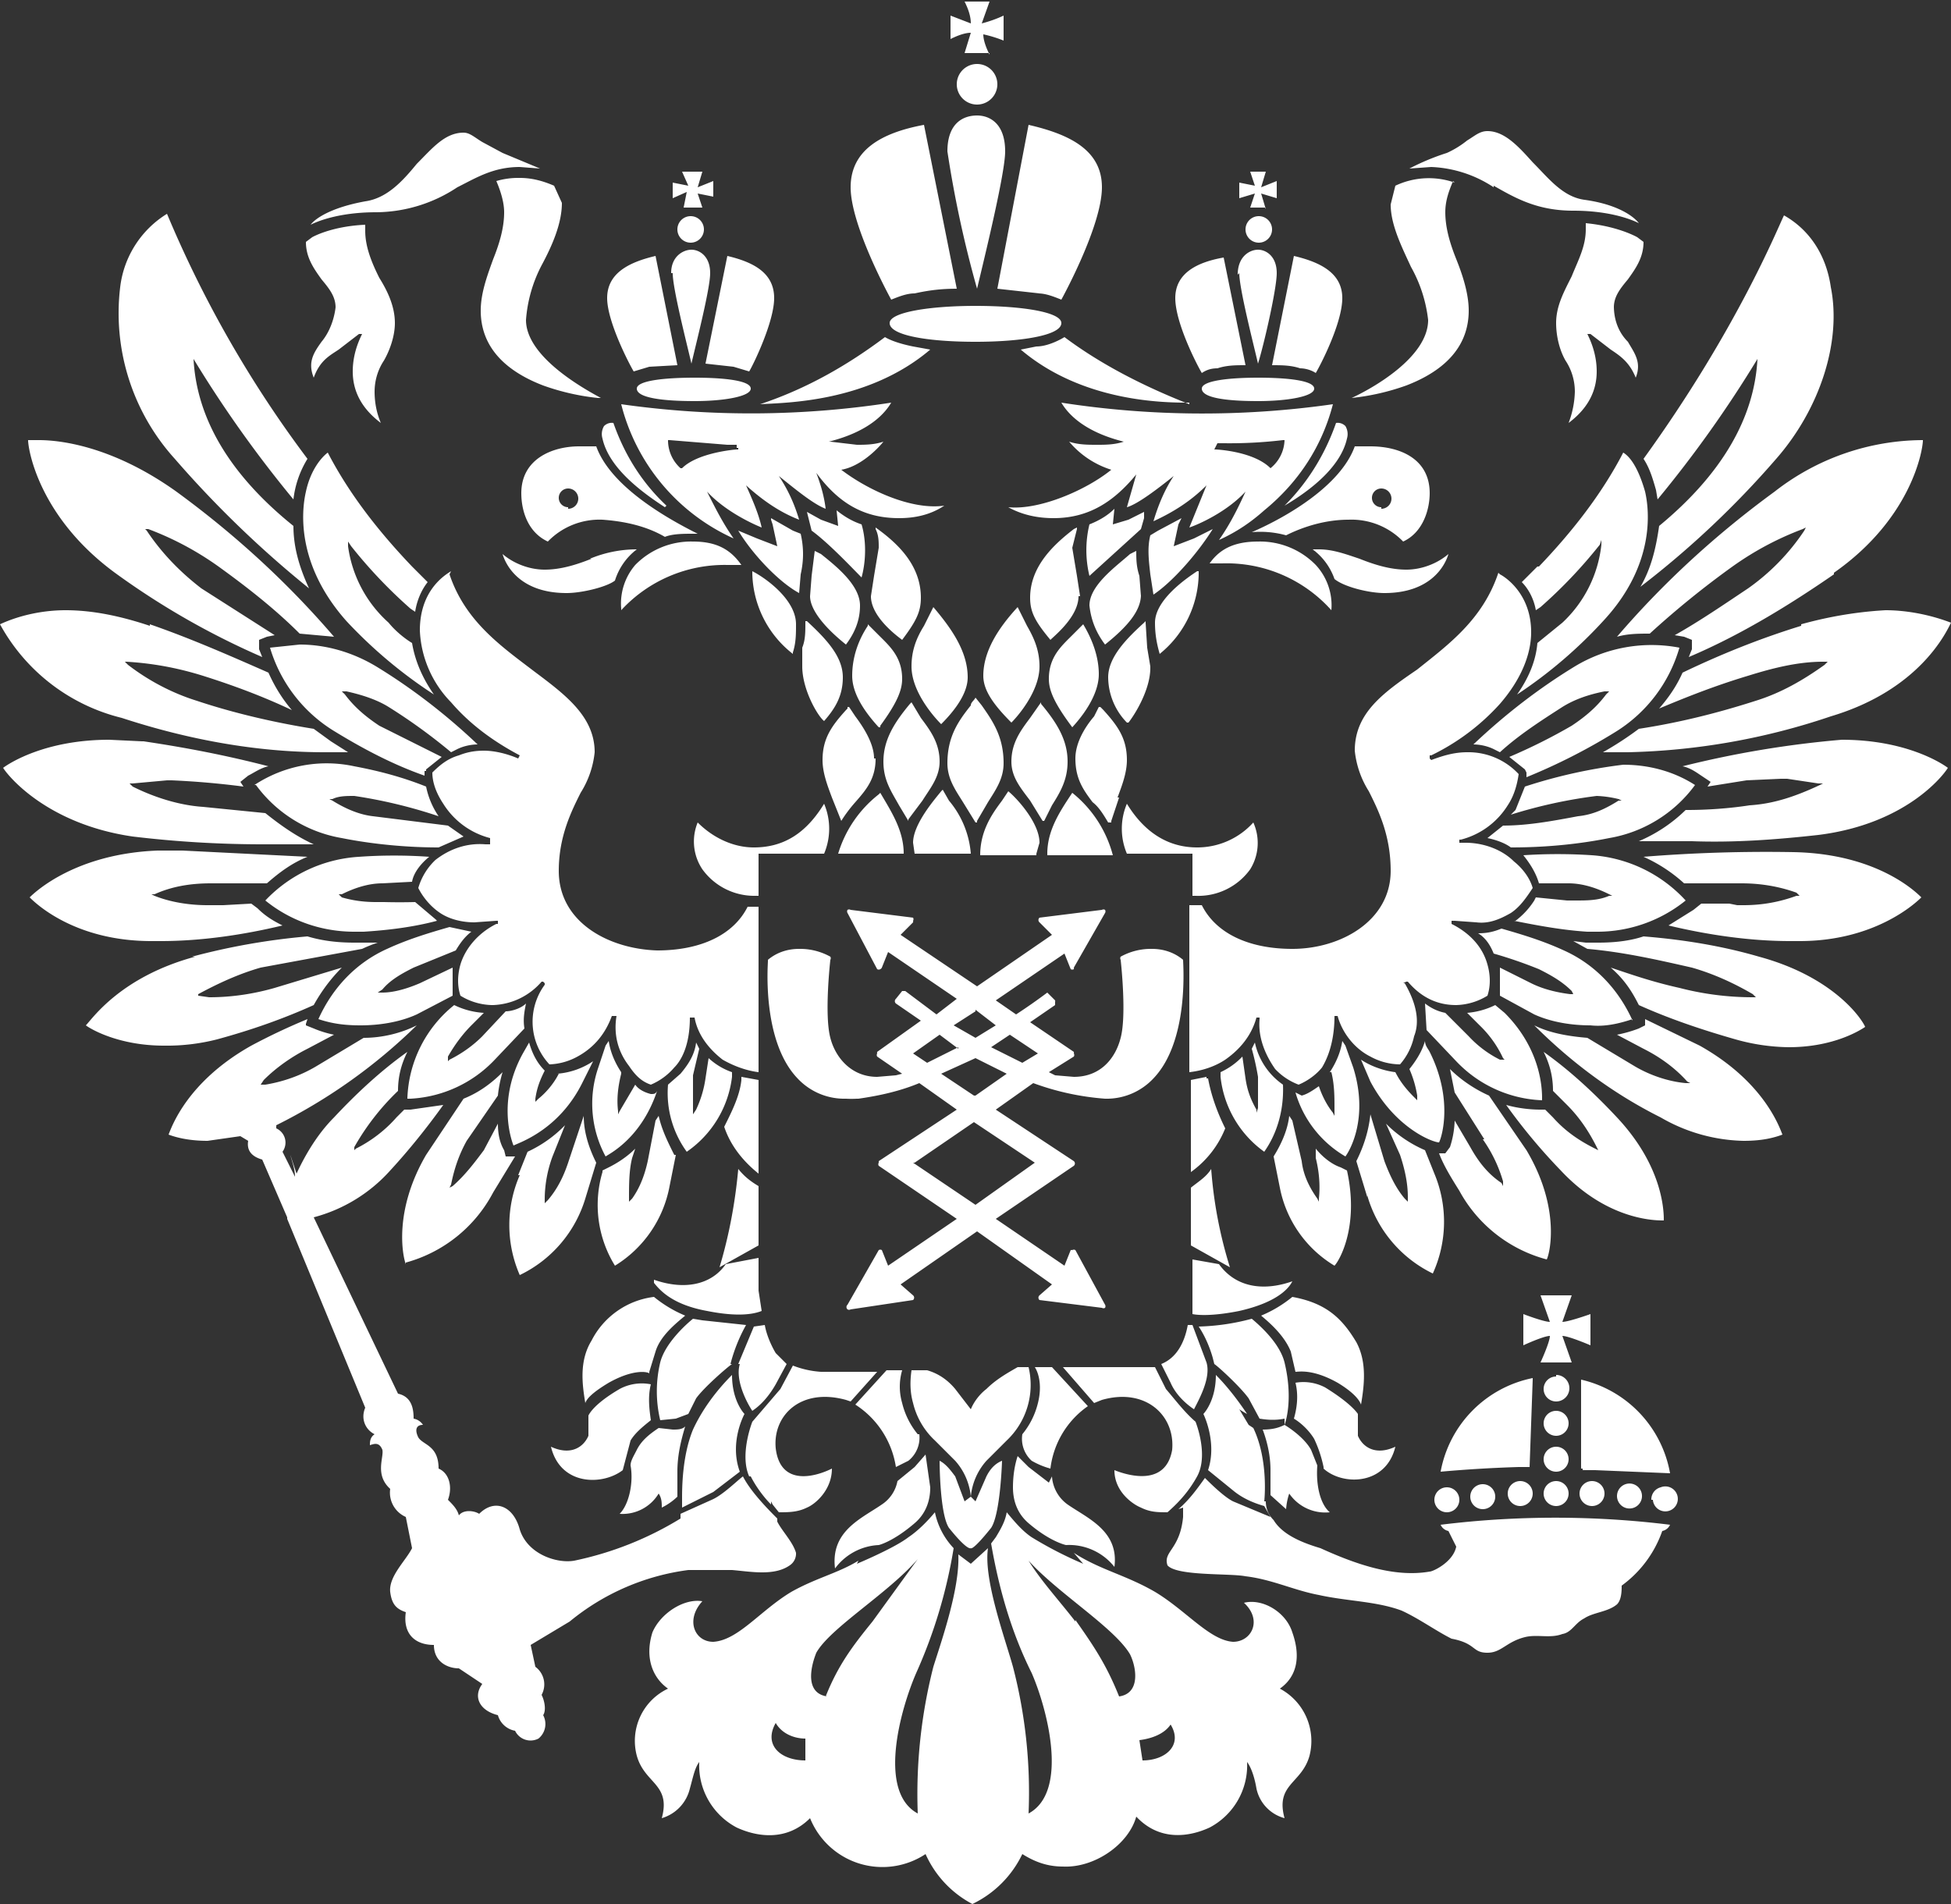 <svg width="125" height="122" fill="none" xmlns="http://www.w3.org/2000/svg"><rect width="100%" height="100%" fill="#333333" stroke="none"/><path fill-rule="evenodd" clip-rule="evenodd" d="M117.5 36.8c-2.9 2-6 3.9-9.3 5.3l.2-.5V41l-.5-.2-.6-.1c1.6-.9 3.2-2 4.7-3a14 14 0 0 0 3.6-3.7l.1-.2-.2.1c-1.6.6-3.1 1.4-4.5 2.4a58 58 0 0 0-5.3 4.3c-.7 0-1.4 0-2.1.2 3-3.5 6.4-6.6 10.1-9.3a15.5 15.5 0 0 1 9.5-3.3c0 .6-.7 5-5.7 8.5Zm-12.4.8c.7-1.2 1-2.5 1.2-3.9 4-3.3 6.1-6.9 6.3-10.7a76 76 0 0 1-6.4 9l-.1-.6c-.2-.7-.4-1.4-.8-2 6-8.3 8.6-14.8 9-15.6 1.6.9 2.7 2.5 3 4.6.7 3.5-.7 7.8-3.5 11a59 59 0 0 1-8.7 8.2Zm-1.7-18c0 .9.3 1.7.9 2.3.4.7.9 1.3.5 2.3-.4-1-1-1.4-1.6-1.8l-1.3-1h-.2c.4.8.6 1.6.6 2.4 0 1.3-.6 2.4-1.8 3.3a6 6 0 0 0 .4-2c0-.7-.2-1.4-.6-2-.4-.7-.6-1.6-.6-2.4 0-1.1.5-2 1-3 .4-1 .9-1.9.9-3v-.4c2.1.2 3.3.9 3.3.9l.4.3c0 1-.5 1.7-1 2.4-.5.6-.9 1.1-.9 1.8ZM95.7 12a7.8 7.8 0 0 0-4-1.3l-1.4.1a15 15 0 0 1 2.4-1A6 6 0 0 0 94 9c.5-.3.8-.6 1.3-.6 1.1 0 2 1 2.9 2 1 1 1.9 2.2 3.3 2.4 2.2.3 3.2 1.1 3.5 1.5-.6-.3-2-.8-4.2-.8-2.3 0-3.7-.8-5.1-1.6Zm-2.6-.4c-.3.7-.5 1.3-.5 2 0 1 .3 2 .7 3 .4 1 .8 2.2.8 3.3 0 2.2-1.4 3.8-4 4.8a15 15 0 0 1-3.5.8c1.3-.6 4.9-2.6 4.9-5a9 9 0 0 0-1.1-3.4c-.6-1.3-1.3-2.7-1.3-4l.3-1.2a5 5 0 0 1 3.8-.2ZM82.3 32.4c1.5-1.5 2.6-3.3 3.3-5.3a.7.7 0 0 1 .6.2 1 1 0 0 1 .1.8c-.4 1.8-2.3 3.3-4 4.3Zm1-8.8c-.6-.2-1.2-.2-1.8-.2l1.4-7c1.7.4 3.1 1.1 3.1 2.7s-1.4 4.3-1.7 4.8c-.3-.2-.7-.3-1-.3Zm-4-6c0-1.2.8-1.6 1.3-1.6s1.2.4 1.2 1.5c0 1-.8 4.5-1.2 5.8-.3-1.3-1.2-4.8-1.2-5.8Zm2.2-2.9a.8.8 0 1 1-1.7 0 .8.8 0 0 1 1.7 0Zm-.4-1.4h-1l.3-.9-1 .3v-1l1 .2-.3-.9h1l-.3 1 1-.4v1.1l-1-.3.3 1ZM78 23.6c-.4 0-.7.1-1 .3-.3-.5-1.7-3.2-1.7-4.8 0-1.6 1.4-2.3 3.1-2.6l1.4 6.9c-.6 0-1.2 0-1.8.2Zm-11.4-4.8-2.7-.3L65.9 8c2.6.6 4.7 1.6 4.7 4 0 2.5-2.6 7.2-2.6 7.2-.5-.2-1-.4-1.5-.4Zm-5.9-9.1c0-1.8 1-2.3 1.9-2.3.8 0 1.8.5 1.8 2.3 0 1.4-1.3 6.7-1.8 8.8a72 72 0 0 1-1.9-8.8Zm3.2-4.3a1.3 1.3 0 1 1-2.6 0 1.3 1.3 0 0 1 2.6 0Zm-.5-2h-1.6l.4-1.3c-.4 0-.9.2-1.3.4V1l1.3.5c0-.5-.2-1-.4-1.4h1.6l-.5 1.4a8 8 0 0 0 1.4-.5v1.6a8 8 0 0 0-1.3-.4c0 .4.2.9.4 1.3Zm-4.8 15.4c-.5 0-1 .2-1.5.4 0 0-2.6-4.7-2.6-7.2 0-2.4 2-3.5 4.7-4l2.1 10.5c-1 0-1.8.1-2.7.3ZM47 23.5l-1.8-.2 1.4-6.9c1.7.4 3 1.1 3 2.7 0 1.5-1.3 4.2-1.6 4.7l-1-.3Zm-4-6c0-1.1.8-1.5 1.3-1.5s1.2.4 1.2 1.5c0 1-.9 4.5-1.2 5.8-.3-1.3-1.2-4.8-1.2-5.8Zm2.1-2.8a.8.8 0 1 1-1.7 0 .8.8 0 0 1 1.7 0Zm-.3-1.4h-1l.2-1-.9.4v-1l1 .2-.4-.9H45l-.3 1 1-.4v1l-1-.2.3.9Zm-3.2 10.2-1 .3c-.3-.5-1.7-3.2-1.7-4.7 0-1.6 1.4-2.3 3.1-2.7l1.4 7-1.8.1Zm1 9c-1.7-1.1-3.6-2.6-4-4.4a1 1 0 0 1 .1-.8.7.7 0 0 1 .6-.2c.7 2 1.8 3.8 3.4 5.3Zm-4.3-7a15 15 0 0 1-3.5-.8c-2.6-1-4-2.6-4-4.8 0-1.1.4-2.2.8-3.3.4-1 .7-2 .7-3 0-.6-.2-1.3-.5-2a5 5 0 0 1 1.5-.2c.8 0 1.5.2 2.2.5L36 13c0 1.3-.6 2.7-1.3 4a9 9 0 0 0-1 3.5c0 2.3 3.5 4.3 4.8 5Zm-9-13.5a9.5 9.5 0 0 1-5.2 1.6c-2.2 0-3.6.5-4.2.8.3-.4 1.3-1.1 3.5-1.5 1.4-.2 2.4-1.3 3.3-2.4 1-1 1.8-2 3-2 .4 0 .7.3 1.2.6l1.3.7 2.4 1-1.3-.1c-1.7 0-2.8.7-4 1.3Zm-9.7 3.5.4-.3s1.2-.7 3.4-.8v.4c0 1 .4 2 .9 3 .5.8 1 1.8 1 2.9 0 .8-.3 1.7-.7 2.4-.4.6-.6 1.3-.6 2 0 .6.1 1.3.4 2-1.2-.9-1.8-2-1.8-3.3 0-.8.2-1.6.6-2.4H23l-1.3 1c-.6.4-1.2.7-1.6 1.8-.4-1 0-1.6.5-2.3.5-.6.8-1.4.9-2.2 0-.7-.4-1.2-.9-1.8-.5-.7-1-1.4-1-2.4ZM18.8 32a76.3 76.3 0 0 1-6.4-9c.2 3.8 2.3 7.4 6.4 10.7 0 1.4.4 2.7 1 4-3.1-2.5-6-5.3-8.6-8.3a13.9 13.9 0 0 1-3.5-11 6.4 6.4 0 0 1 3-4.7 73 73 0 0 0 9 15.7 6.3 6.3 0 0 0-.9 2.6Zm2.6 8.8-2.2-.2c-1.6-1.6-3.4-3-5.2-4.3-1.4-1-2.9-1.8-4.5-2.4h-.2l.1.1c1 1.5 2.2 2.7 3.5 3.7l4.7 3-.5.1-.5.2v.6l.2.5a49.6 49.6 0 0 1-9.3-5.3c-5-3.6-5.7-8-5.7-8.6h.7c1.2 0 4.6.3 8.8 3.3 3.7 2.7 7.1 5.8 10.1 9.3ZM9.6 40c2.6.9 5.1 2 7.6 3.1.4.9.9 1.7 1.5 2.4-1.9-.9-3.8-1.6-5.7-2.2-1.6-.5-3.2-.8-4.9-.9H8l.2.2c1.3 1 2.8 1.8 4.4 2.3 2.4.8 5 1.4 7.5 1.8l1.1.8 1.1.7h-1.5c-2.7 0-7.2-.3-13-2.2A12.2 12.2 0 0 1 0 40c1.3-.6 2.8-.9 4.2-.9 1.8 0 3.6.4 5.4 1Zm-.4 7.5c2.7.4 5.3.9 8 1.6-.5.1-.9.4-1.3.6l-.5.4.2.3A53.7 53.7 0 0 0 11 50h-.3l-2.2.2h-.2l.2.2c1.4.7 3 1.2 4.5 1.3l4 .4c1 .8 2 1.5 3.1 2h-3.4a70 70 0 0 1-8.2-.5C3 52.8.5 49.7.2 49.2c.4-.3 2.7-1.8 6.8-1.8l2.1.1Zm2.5 7 8 .4c-1 .4-1.8 1-2.6 1.7H13.5c-1.3 0-2.5.2-3.6.7h-.2l.2.1c1 .4 2.2.6 3.4.6h1l1.8-.1.4.3c.5.5 1 .8 1.6 1.1-2.5.6-5.2 1-7.8 1h-.6c-4.9 0-7.4-2.4-7.8-2.8.4-.4 3-2.8 8.2-3h1.6Zm.6 6.8a43 43 0 0 1 7.4-1.3c1 .3 2 .4 3 .4h1.5a9 9 0 0 0-1 .4L16.7 62c-1.4.4-2.7 1-4 1.7v.1l.7.1c1.4 0 2.8-.2 4.2-.6l4.3-1.3c-.7.7-1.3 1.5-1.8 2.4-2 .9-4 1.6-6.2 2.2a13 13 0 0 1-3.4.4c-2.8 0-4.6-1-5-1.3.4-.4 2.2-3.1 7-4.4Zm3.8 5.7a40 40 0 0 1 3.6-1.7l-.1.3v.1l.5.2a6.6 6.6 0 0 0 1.3.4l-1.7.9c-1 .5-2 1.2-2.8 2l-.2.3h.3c1.2-.2 2.3-.6 3.3-1.2l3-1.8c1.2 0 2.4-.3 3.4-.8a35.3 35.3 0 0 1-9 6.4v.2a1 1 0 0 1 .4 1.5l.8 1.6c0-.5-.2-1-.3-1.4l.4 1.2c.6-1.3 1.4-2.6 2.4-3.6 1.4-1.5 3-3 4.7-4.2-.4.8-.6 1.6-.6 2.5a15.6 15.6 0 0 0-2.8 3.6v.2l.1-.1c1-.5 1.9-1.2 2.6-2l.5-.5h.4l2.1-.3c-1 1.4-2.2 2.9-3.4 4.2a10 10 0 0 1-4.9 3l5.4 11.3c.9.2 1 1 1 1.6a.9.9 0 0 1 .6.4c-.5 0-.5.4-.3.8.3.5 1.3.5 1.3 2 .7.3.9 1.2.6 2 .3.3.6.6.7 1 .3-.4 1-.3 1.3-.1 1-1 2.2-.5 2.6 1 .5 1.6 2.4 2.2 3.5 2a21.3 21.3 0 0 0 6.8-2.7V97l2-.9c.7-.3 1.6-1.2 2-1.5.5 1 1.7 2.2 2.2 2.7v.2c.3.6 1 1.3 1.2 2a.9.9 0 0 1-.4.8c-1 .7-2.5.4-3.7.3h-2.8a15 15 0 0 0-7.6 3.3l-2.5 1.5.3 1.4a1.4 1.4 0 0 1 .4 1.8c.2.4.3 1 .1 1.3a1.2 1.2 0 0 1-.3 1.5 1.1 1.1 0 0 1-1.5-.5 1.4 1.4 0 0 1-1.1-1c-1.2-.3-1.6-1.2-1-2l-1.5-1c-.7 0-1.6-.4-1.6-1.5-1.2 0-2-.7-1.8-2.1-.6-.2-.9-.5-1-1.3-.1-1 1-2 1.4-2.8l-.4-2a1.7 1.7 0 0 1-1-1.8c-1-.9-.4-2-.5-2.5-.2-.5-.5-.4-.8-.3 0-.2 0-.5.3-.7-.6-.3-.9-1-.6-1.7l-5-12.1V78l-1.6-3.7c-.7-.2-1-.6-.9-1.2l-.5-.3-2.1.3c-.8 0-1.7-.1-2.5-.4.2-.5 1.2-3.4 5.3-5.7Zm26.7 41.2c-1-.7-1.5-2-1-3.6.5-1.2 2-2.2 3.2-2-1.1 1.2-.5 2.6.7 2.6 1.6-.1 3-2 5-3.2 1.6-.9 3-1.2 4.3-2l-.1.2s2.4-1 3.3-1.7c.6-.4 1.2-1 1.7-1.6a4.7 4.7 0 0 0 1.2 2.3 32 32 0 0 1-2.4 8c-1 2.3-2.5 7.6.1 9a33 33 0 0 1 1-9.4c.5-1.6 1.7-5 1.6-7.2l.8.6 1.1-1c-.3 2 1.1 5.8 1.6 7.6a32 32 0 0 1 1 9.4c2.6-1.4 1.2-6.7.2-9-1.3-2.6-2.1-5.4-2.6-8.3l.3-.4c.3-.5.6-1 .7-1.6.5.6 1 1.2 1.6 1.6a25 25 0 0 0 3.3 1.7l-.6-.7c1.7 1.1 3.3 1.4 5.2 2.5 2 1.2 3.5 3.1 5 3.2 1.2 0 1.9-1.4.7-2.5 1.2-.3 2.7.6 3.1 1.9.6 1.7.2 2.9-.8 3.6a3.8 3.8 0 0 1 1.9 4.3c-.5 1.8-2.2 1.8-1.6 4a2.5 2.5 0 0 1-1.8-1.9c-.1-.6-.3-1.3-.6-1.7a4.5 4.5 0 0 1-2.4 4.2c-1.3.6-3.2.9-4.7-.7-.5 1.8-2.7 3.3-4.7 3.2-1 0-1.8-.3-2.6-.8a6.8 6.8 0 0 1-3.2 3.2 6.7 6.7 0 0 1-3-3.2 5 5 0 0 1-7.4-2.3c-1.5 1.5-3.4 1.2-4.7.6a4.5 4.5 0 0 1-2.4-4.2c-.3.4-.4 1-.6 1.7a2.6 2.6 0 0 1-1.8 1.9c.6-2.2-1.1-2.2-1.6-4a3.7 3.7 0 0 1 2-4.3Zm30.4 4.6c1.5 0 2.6-1 1.8-2.3-.4.6-1.2.9-2 1l.2 1.3Zm-4.3-9c1.2 1.7 2 2.9 2.8 4.9 1.4-.2 1.1-1.9.7-2.7-1-1.7-4.6-3.9-6.5-6 .8 1.3 2 2.6 3 3.9Zm-16 4.9c.8-2 1.7-3.2 3-4.8l2.9-4c-1.9 2.2-5.6 4.4-6.5 6-.4 1-.7 2.6.7 2.8Zm-1.3 4.1v-1.4c-.7 0-1.5-.3-1.9-1-.8 1.4.3 2.4 1.9 2.4Zm23.2-12.5c-.3-.9.8-1 1-3.1v-.6l-.3.1c.7-.6 1.2-1.3 1.7-2 .3.3 1.2 1.2 1.8 1.5l2.4 1-.4-.7c-.7-.2-1.4-.5-2-1l-1.6-1.3c.6-1.8-.3-3.6-.3-3.6s.8-.8.8-2.5c.7.7 1.4 1.6 2 2.5a5 5 0 0 1-.5-.3l.6 1 .3.2c1 2.1.7 4.7.7 4.7h.1c0 .5.2.9.5 1.2.6 1 2 1.5 3 1.8 2.2 1 4.7 1.9 7 1.5.2 0 1.5-.6 1.7-1.6l-.5-1a.7.7 0 0 1-.5-.4 60 60 0 0 1 14.7 0 .7.7 0 0 1-.5.4 7.3 7.3 0 0 1-2.6 3.5c0 .3 0 .9-.3 1.2-.6.5-1.5.5-2.1.9-.6.3-.8.9-1.4 1-.8.3-1.6 0-2.4.2-1.2.3-1.5 1-2.4 1-1 0-.7-.6-2.3-.9-1-.5-2.1-1.3-3.2-1.8-1.6-.6-3.5-.6-5.3-1-1.6-.3-3-1-4.7-1.2-1-.2-4.4 0-5-.7Zm31-4.2a.8.8 0 0 1 .6-.8.8.8 0 1 1-.5.8Zm-7.5-30.4c1 .5 2.2.7 3.4.8l3 1.8c1 .6 2.2 1 3.3 1.1h.3l-.2-.1c-.8-.9-1.8-1.6-2.8-2.1l-1.7-.9a8.3 8.3 0 0 0 1.4-.4l.4-.2v-.4l3.5 1.7c4.1 2.3 5.1 5.2 5.3 5.7-.8.3-1.6.4-2.5.4a11 11 0 0 1-5.3-1.5c-3-1.5-5.7-3.5-8.1-5.9Zm6.7-1.3c-.5-1-1-1.7-1.8-2.4 1.2.4 2.6.9 4.4 1.3a18.7 18.7 0 0 0 4.7.6h.2l-.2-.2c-1.2-.7-2.5-1.3-3.9-1.7-2.2-.5-4.4-1-6.7-1.2l-.9-.5.8.1h.8c1 0 2-.1 2.9-.4 2.5.2 5 .6 7.4 1.3 4.8 1.3 6.6 4 6.8 4.5-.3.2-2 1.3-4.9 1.3a13 13 0 0 1-3.4-.5c-2.1-.6-4.2-1.3-6.2-2.2Zm9.7-4.1c-2.6 0-5.3-.4-7.8-1l1.6-1 .5-.4h1.8l.5.1h.4c1.2 0 2.3-.2 3.4-.6h.2l-.2-.2c-1.1-.4-2.3-.6-3.5-.6h-3.7a9.8 9.8 0 0 0-2.6-1.7 98 98 0 0 1 9.6-.3c5.3.1 7.8 2.5 8.2 2.9-.4.4-3 2.8-7.8 2.8h-.6Zm-6.3-6.4H105a9.7 9.7 0 0 0 3-2h.1c1.3 0 2.7-.1 4-.3 1.6-.1 3-.6 4.5-1.3l.2-.1h-.3l-2-.3h-.4l-2.2.1-2.5.4.2-.3-.6-.4c-.3-.2-.7-.5-1.2-.6a64.3 64.3 0 0 1 10.2-1.7c4.1 0 6.4 1.5 6.8 1.8-.3.5-2.7 3.6-8.3 4.3-2.7.3-5.4.5-8.1.4Zm7-13.9c1.8-.5 3.6-.8 5.4-.9 1.4 0 2.9.3 4.2.8-.3.6-2 4.3-7.7 6a43.4 43.4 0 0 1-13 2.3h-1.6a21.4 21.4 0 0 0 2.3-1.5c2.6-.4 5-1 7.5-1.8 1.6-.5 3-1.3 4.4-2.3l.2-.2h-.3c-1.6 0-3.2.4-4.8.9-2 .6-3.8 1.3-5.7 2.1.6-.7 1.1-1.4 1.5-2.3 2.5-1.2 5-2.2 7.6-3Zm-7.8 1.5a9.4 9.4 0 0 1-4.1 5.4 38 38 0 0 1-5.7 2.9v-.3l-.1-.2-1-.8a36 36 0 0 0 4-2c.9-.6 1.6-1.2 2.2-2l.2-.2h-.3c-1 .2-1.9.5-2.7 1-1.4.9-2.8 1.8-4 2.9l-.4-.2c-.4-.2-.9-.3-1.3-.3 2-1.9 4.2-3.6 6.5-5a9.5 9.5 0 0 1 6.7-1.2Zm-9-5.2c2.1-2.2 4-4.6 5.4-7.3.5.3 1 1.1 1.4 2.5.3 1.3.6 4.7-2.6 8.2a29.7 29.7 0 0 1-5.6 4.8c.7-1 1.2-2.1 1.3-3.3l1.6-1.3a8 8 0 0 0 2.5-5v-.3l-.1.3a30.8 30.8 0 0 1-3.8 4l-.3.2c-.1-.6-.4-1.3-.9-1.8l1-1Zm-2.5.5c.4.2 2 1.3 2 3.7 0 1.5-.7 3.1-2 4.6a14.3 14.3 0 0 1-4.4 3.3h-.1v.2l.1.1c.8-.3 1.5-.5 2.3-.5a4.4 4.4 0 0 1 3.3 1.4c-.1.7-.3 1.4-.7 2a5 5 0 0 1-3 2.2h-.1v.2h.4c1.1 0 2.3.4 3.1 1.2.5.4 1 1 1.2 1.7-.4.6-.8 1.2-1.4 1.6-.7.4-1.4.7-2.2.6l-1.4-.1H93v.2c1.2.6 2 1.5 2.3 2.6.2.7.2 1.4 0 2a4 4 0 0 1-2 .6c-.8 0-2-.2-3.1-1.5h-.1l-.2.1h.1c.7 1.2 1 2.4.6 3.4a4 4 0 0 1-.9 1.8 4 4 0 0 1-1.9-.5c-1-.5-1.8-1.5-2.1-2.6h-.2c0 1.1-.2 2.3-.8 3.3-.4.5-1 .9-1.5 1.1a4 4 0 0 1-1.5-1c-.7-1-1.1-2.1-1-3.2v-.1h-.2c-.3 1.1-1 2-2 2.7-.6.4-1.4.7-2.3.8V58h.8c.9 1.8 3 2.8 5.8 2.8 3.1 0 6.3-1.8 6.3-5 0-2.3-.8-3.9-1.4-5.1a6 6 0 0 1-.9-2.6c0-2.4 1.8-3.7 4-5.2 2-1.6 4.2-3.2 5.2-6.2ZM88.7 38c-1 0-2.6-.4-3.2-.9a4 4 0 0 0-1.4-1.9h.4c.9 0 1.7.3 2.6.6 1 .4 2 .7 3 .7s2-.4 2.7-1c-.2.7-1.1 2.5-4.1 2.5Zm-2-9.4h1.1c1.9 0 3.8.8 3.8 3 0 1-.4 2.5-1.7 3.1a4.6 4.6 0 0 0-3.5-1.4c-1.4 0-2.8.4-4 1a6.2 6.2 0 0 0-2.2-.2c2.3-1 5.7-3 6.6-5.5Zm1.8 4a.6.6 0 1 0 0-1.3.6.6 0 0 0 0 1.2Zm-12.3-6.8c-1.5 0-6.8 0-10.8-3.4l1-.2c.6 0 1.3-.3 1.8-.6 2.4 1.8 5.2 3.2 8 4.3Zm-13.7-6.2c3 0 5.5.4 5.5 1.1 0 .8-2.6 1.2-5.5 1.2-3 0-5.5-.4-5.5-1.2 0-.7 2.6-1.1 5.5-1.1Zm-4 2.6 1.1.2c-4 3.4-9.3 3.4-10.9 3.5 3-1 5.6-2.5 8-4.3.5.3 1.3.5 1.8.6Zm-21.4 6.4h1.1c.9 2.5 4.3 4.5 6.5 5.6h-.3c-.6 0-1.3 0-1.8.2-1.2-.7-2.6-1-4-1.1a4.6 4.6 0 0 0-3.5 1.4c-1.3-.6-1.7-2-1.7-3.1 0-2.2 2-3 3.7-3Zm-.7 4a.6.6 0 1 0 0-1.3.6.6 0 0 0 0 1.2Zm1.4 3.2a7.8 7.8 0 0 1 3-.6 4 4 0 0 0-1.4 2c-.5.4-2.1.8-3.1.8-3 0-3.9-1.8-4.1-2.5.7.6 1.7 1 2.7 1 1 0 2-.3 3-.7Zm-9 1c1 3 3.3 4.6 5.4 6.2 2 1.5 3.9 2.9 3.9 5.2a6 6 0 0 1-.9 2.6c-.6 1.2-1.4 2.8-1.4 5 0 3.3 3.2 5 6.3 5.1 2.8 0 4.9-1 5.8-2.8h.7v10.6c-.8-.1-1.6-.4-2.3-.8-.9-.7-1.6-1.6-1.8-2.7H44.2c0 1.7-.5 2.7-1 3.2a4 4 0 0 1-1.5 1.1c-.6-.2-1-.6-1.4-1.2-.7-.9-1-2-.8-3.2H39.2c-.4 1.1-1.1 2-2.2 2.6a4 4 0 0 1-1.8.5 4 4 0 0 1-.3-5.1V63l-.1-.1h-.1a4.3 4.3 0 0 1-3.1 1.5h-.1a4 4 0 0 1-2-.6c-.2-.6-.2-1.3 0-2 .3-1 1.1-2 2.3-2.6h.1V59h-.1l-1.4.1c-.8 0-1.6-.2-2.2-.6-.6-.4-1.1-1-1.4-1.6a4 4 0 0 1 1.1-1.8c.9-.7 2-1.1 3.2-1h.3V53.7a5 5 0 0 1-3-2.2c-.4-.6-.7-1.3-.7-2 .5-.5 1-.9 1.7-1.1.5-.2 1-.3 1.6-.3.7 0 1.5.2 2.2.5l.1-.2c-1.7-.9-3.2-2-4.4-3.4a7 7 0 0 1-2-4.6c0-2.5 1.5-3.5 2-3.8Zm-9.2-5.3c.3-1.4 1-2.2 1.4-2.5 1.4 2.7 3.3 5.1 5.4 7.3l1 1c-.4.5-.7 1.2-.8 1.9l-.3-.2a31 31 0 0 1-3.8-4l-.2-.3v.3a8 8 0 0 0 2.6 4.9c.4.5 1 1 1.5 1.3.2 1.2.7 2.3 1.4 3.3a30 30 0 0 1-5.6-4.7c-3.2-3.6-2.9-7-2.6-8.3Zm-2.3 10 1.9-.2c1.7 0 3.4.5 4.9 1.4 2.3 1.4 4.5 3.1 6.5 5-.4 0-.9.1-1.3.3l-.4.2a36 36 0 0 0-4-2.9c-.8-.5-1.8-.8-2.7-1h-.3l.2.2c.6.8 1.3 1.4 2.2 2l4 2-1 .8v.1h-.1v.3c-2-.7-3.9-1.7-5.7-2.8a9.4 9.4 0 0 1-4.2-5.4Zm-1 8.8a8.4 8.4 0 0 1 6.4-1.2c1.6.3 3.1.7 4.6 1.3a5.2 5.2 0 0 0 .8 1.9 31.6 31.6 0 0 0-5.4-1.3c-.5 0-1 0-1.4.2h-.2l.2.1c.8.5 1.7.9 2.6 1l4.8.6 1 .7-1.6.7c-2 0-4.2-.2-6.2-.6a8.6 8.6 0 0 1-5.5-3.4Zm6.4 9.4c-2.1 0-4.1-.7-5.7-2a9 9 0 0 1 6-2.8 32 32 0 0 1 4.5 0c-.5.4-1 1-1.1 1.6l-1.9.1c-.9 0-1.8.3-2.6.7h-.2l.2.2c.7.2 1.4.3 2.2.3h.5a38.1 38.1 0 0 0 2 0l1.3 1.1.1.1c-1.5.4-3.1.6-4.7.7h-.6Zm.4 6c-1 0-1.8-.1-2.7-.4.9-2 2.4-3.6 4.4-4.5 1.3-.6 2.6-1 4-1.4l1.4.3c-.4.3-.7.7-1 1.2L26.5 62c-.8.4-1.5.8-2 1.4l-.3.2h.3c.8 0 1.7-.3 2.4-.6l2.1-1v1.8L26.7 65c-1.1.5-2.4.7-3.6.7Zm3 4.7a8 8 0 0 1 3-6 5 5 0 0 0 1.9.5l-.8.8c-.6.6-1.1 1.3-1.5 2v.3l.1-.1c.8-.4 1.5-.9 2.1-1.5l1.5-1.6c.4 0 1-.2 1.3-.5-.1.5-.2 1-.1 1.6l-1.9 2a8 8 0 0 1-5.4 2.5h-.1ZM26 81c-.2-.5-.8-3.4 1.3-7l2.4-3.6c1-.4 1.8-1 2.5-1.7a8 8 0 0 0-.3 1.5l-2 2.9c-.5.9-.8 1.8-1 2.8l-.1.2.2-.1c.8-.7 1.4-1.5 2-2.3l.9-1.7c0 .6.1 1.2.4 1.7l.1.4h.6l-1.4 2.3a9 9 0 0 1-5.6 4.5Zm9.7-12.2a4.8 4.8 0 0 0 2.3-.8l-.7 1.4c-1.5 3-4 3.8-4.4 4-.2-.5-1-3 .6-5.9l.4-.7c.2.7.5 1.3 1 1.8-.3.6-.5 1.1-.6 1.8v.2l.2-.2c.5-.4 1-1 1.3-1.6Zm-2.5 6.5.6-1.5a8 8 0 0 0 2.4-1.7l-.8 2a8 8 0 0 0-.5 2.7v.3l.2-.2c.6-.7 1-1.5 1.3-2.4l1-3c0 1 .3 2 .8 3l-.7 2.3a8 8 0 0 1-4.2 4.9 8 8 0 0 1 0-6.4Zm2.1 17.4c1.3.6 2.1 0 2.4-.7v-1.3c.2-.4.8-1 2-1.7a3 3 0 0 1 2-.3c-.2.8-.1 1.6 0 2.3-.5.4-1 .8-1.3 1.3l-.5 1.9c-1.3 1-4 1-4.6-1.5Zm12-5.3 1-2.4.7-.1c.1.6.4 1.3.7 1.8l.7.7-.7 1.3c-.4.7-.9 1.3-1.5 1.7-.4-.6-1.1-2-.8-3Zm11.3 10.2c-1.4 1.2-2.3 1.4-2.3 1.4a3.7 3.7 0 0 0-2.8 1.5c-.3-2.4 1.7-3.2 3-4.1a2.3 2.3 0 0 0 1-1.5l1.1-.9.7-.8.3 2.1c0 .9-.3 1.7-1 2.3Zm9.7 1.4s-1-.2-2.4-1.4c-.7-.6-1-1.4-1-2.3 0-.7.1-1.4.3-2l.7.7 1.3 1 .2-.4a2.4 2.4 0 0 0 1 1.8c1.3.9 3.3 1.7 3 4a3.7 3.7 0 0 0-3.1-1.4ZM75 88.6l-.6-1.2c1-.4 1.5-1.4 1.7-2.5h.3l.9 2.4c.3 1-.5 2.4-.8 3-.6-.4-1.2-1-1.5-1.7Zm9.8 5.4a8 8 0 0 0-.6-1.8c-.3-.5-.8-1-1.3-1.3.2-.7.3-1.5.1-2.3a3 3 0 0 1 1.9.3c1.3.8 1.9 1.4 2.1 1.7V92c.3.7 1.1 1.3 2.4.7-.6 2.5-3.4 2.5-4.6 1.4Zm-2-22.2.6 2.6c.1.9.5 1.7 1 2.4l.1.2v-.2c.1-.9 0-1.8-.2-2.6v-.6c.4.5 1 1 1.6 1.2l.4.2c.8 3.6-.5 5.8-.8 6.1a7.5 7.5 0 0 1-3.5-5l-.4-2c.5-.8.9-1.7 1-2.6l.2.3Zm-5.4-2.7c.2 1.1.6 2.2 1.1 3.2a6.3 6.3 0 0 1-2.2 2.8v-5.9l1-.2v.1Zm-1.1 7c.5-.4 1-.7 1.3-1.2a28 28 0 0 0 1.2 6.3l-2.5-1.4V76ZM86.9 86c.7 1.3.5 2.8.3 4-.1-.3-.5-.8-1.5-1.4-1.6-.9-2.5-.7-2.7-.7l-.3-1.3c-.4-1-1.3-1.8-1.9-2.3a8 8 0 0 0 2-1.2c2.2.4 3.2 1.4 4.1 2.9Zm-10.5-1.8v-3.5l1.7.3c1 1.4 2.7 1.8 4.7 1.1-.3.6-1.2 1.4-3.4 1.9-1.5.3-2.5.3-3 .2Zm0-3.5v.4-.4Zm0 2.9Zm.2-26.2h-.2v-2.7h-4.2a4.1 4.1 0 0 1 0-3.2c1.1 1.8 2.6 2.8 4.5 2.8 1.4 0 2.7-.6 3.6-1.6a3.2 3.2 0 0 1-.2 3 4.1 4.1 0 0 1-3.5 1.7Zm4-22.7a5 5 0 0 1 3.7 1.5 3.8 3.8 0 0 1 1 2.9 9 9 0 0 0-7-3h-.8c.7-1 1.7-1.4 3.1-1.4Zm-3.8 1.9a6.7 6.7 0 0 1-2.5 5.3c-.2-.7-.3-1.3-.3-2 0-1.5 2.1-2.9 2.7-3.3h.1ZM69.4 40c.6 1 1 2.1 1 3.2 0 1-.6 2.2-1.7 3.4-1.2-1.6-1.5-2.4-1.5-3.1 0-1.4.8-2.1 1.5-2.8l.6-.6Zm-4.2-1.2v.1l.6 1.2c.4.7.8 1.5.8 2.6 0 1.6-1.4 3.2-1.8 3.6-1.2-1.2-1.8-2.1-1.8-3 0-1.6 1-3.1 2.2-4.4Zm-2.7 6v-.1l.4.5c.7 1 1.4 2 1.4 3.7 0 1-.5 1.7-1 2.5l-.7 1.2v.1h-.1l-.8-1.3c-.5-.8-1-1.5-1-2.5 0-1.7.7-2.7 1.5-3.7 0-.2.2-.3.3-.5Zm-2.7-5.9c1.1 1.3 2.2 2.8 2.2 4.5 0 .8-.5 1.8-1.7 3-.5-.5-1.9-2.1-1.9-3.7 0-1 .3-1.8.8-2.6l.6-1.2ZM55.6 40l.7.7c.7.7 1.5 1.4 1.5 2.8 0 .7-.3 1.5-1.4 3v.1h-.1c-1.1-1.2-1.7-2.3-1.7-3.3 0-1.2.4-2.3 1-3.2Zm-15.8-1a3.8 3.8 0 0 1 .9-2.8 5 5 0 0 1 3.7-1.5c1.5 0 2.4.5 3.1 1.5h-.9a9 9 0 0 0-6.8 2.9Zm11 2.9a6.7 6.7 0 0 1-2.6-5.2v-.1C49 37 51 38.4 51 40c0 .6 0 1.2-.2 1.8v.1Zm9.6 8.7.4.7a6 6 0 0 1 1.4 3.4h-3.6l-.1-.7c0-1.2 1.4-2.8 1.8-3.3Zm-2-5.6.6 1c.6.8 1.2 1.6 1.2 2.8 0 1-.6 1.7-1.1 2.5l-.9 1.2v.1l-.6-1c-.5-.9-1-1.6-1-2.8 0-1.4.7-2.5 1.7-3.7Zm-2 5.8c.7 1.2 1.5 2.4 1.5 3.9h-4.2a7.6 7.6 0 0 1 2.6-3.8Zm-.3-2.2c0 1.3-.6 2-1.3 2.8a9 9 0 0 0-.9 1.2v.1-.1l-.6-1.5c-.3-.8-.6-1.6-.6-2.4 0-1.4.6-2.2 1.5-3.2l.1-.1v-.1h.1l.4.6c.6.8 1.2 1.8 1.2 2.7Zm-3.9-13.3.4.2c1 .8 2.5 2 2.5 3.3 0 .9-.3 1.7-.9 2.5-1.5-1.2-2.3-2.3-2.3-3.1l.1-1.3.2-1.6Zm16.5 15.5a7.6 7.6 0 0 1 2.6 4h-4.2v-.1c0-1.5.8-2.7 1.6-3.9Zm-2.3 4h-3.6c0-1.6.8-2.7 1.4-3.5l.4-.6c.5.4 2 2 2 3.3l-.2.7Zm.3-9.7c1 1.2 1.7 2.3 1.7 3.7 0 1.2-.5 2-1 2.8l-.5 1h-.1l-.8-1.3c-.6-.8-1.2-1.5-1.2-2.5 0-1.2.6-2 1.2-2.8l.7-1Zm5 6-.5 1.5v.1H71c-.3-.5-.6-1-1-1.3-.6-.8-1.1-1.5-1.1-2.8 0-1 .6-2 1.2-2.7l.3-.6h.1l.2.2c.9 1 1.5 1.8 1.5 3.2 0 .8-.3 1.6-.6 2.4Zm1.4-13c0 1-.8 2-2.3 3.2-.6-.8-.9-1.6-1-2.5 0-1.3 1.7-2.5 2.6-3.3l.4-.2c0 .5 0 1 .2 1.6l.1 1.3Zm-5.7 49.5 2.3 2.5a5.7 5.7 0 0 0-2.4 4 5 5 0 0 1-1.2-.5 1.9 1.9 0 0 1-.6-1.7 5 5 0 0 0 1-2c.3-1.2 0-2-.2-2.3h1Zm-8.5 4.3a1.9 1.9 0 0 1-.7 1.7l-.8.4a5.8 5.8 0 0 0-2.6-4l2-2.2h1c-.2.7-.2 1.4 0 2.1a5 5 0 0 0 1 2Zm-4-21.5a6 6 0 0 1-.7 0 4.1 4.1 0 0 1-3.1-1.3c-2.3-2.4-1.9-7.3-1.9-7.5v-.1c.6-.5 1.3-.7 2-.7a4 4 0 0 1 2 .5.2.2 0 0 1 0 .2s-.4 3.5 0 5c.3 1.2 1.3 2.5 3 2.5l1.2-.1.4-.1-1.6-1.1a.2.2 0 0 1 0-.2.2.2 0 0 1 0-.1l2.8-2-1.6-1.1a.2.2 0 0 1 0-.3l.4-.5h.2L60 65l1.3-1-4.4-3-.4 1a.2.2 0 0 1-.1.1.2.2 0 0 1-.2 0l-1.9-3.6a.2.2 0 0 1 0-.2.2.2 0 0 1 .2 0l4 .5a.2.2 0 0 1 0 .2.2.2 0 0 1 0 .1l-.8.8 4.9 3.3 4.8-3.3-.8-.8a.2.2 0 0 1 0-.3l4-.5a.2.2 0 0 1 .2 0 .2.2 0 0 1 0 .2l-2 3.5a.2.2 0 0 1 0 .1.2.2 0 0 1-.2 0l-.4-1-4.4 3 1.3.9a37.3 37.3 0 0 0 2-1.4l.5.5a.2.2 0 0 1 0 .1v.2L66 65.5l2.8 1.9a.2.2 0 0 1 0 .1.2.2 0 0 1 0 .2l-1.6 1 .4.2 1.2.1c1.8 0 2.7-1.3 3-2.5.4-1.5 0-5 0-5a.2.2 0 0 1 0-.2 4 4 0 0 1 2-.5c.7 0 1.4.2 2 .7 0 .3.4 5.2-1.9 7.6a4.1 4.1 0 0 1-3.1 1.3 16.9 16.9 0 0 1-4.6-1l-2.4 1.7 5 3.3a.2.2 0 0 1 0 .3l-5 3.4 4.4 3 .4-1a.2.2 0 0 1 .1 0 .2.2 0 0 1 .2 0l1.9 3.5a.2.2 0 0 1 0 .2.2.2 0 0 1-.2 0l-4-.5a.2.2 0 0 1 0-.3l.8-.7-4.8-3.4-4.9 3.4.8.7a.2.2 0 0 1 0 .3l-4 .6a.2.2 0 0 1-.2 0 .2.2 0 0 1 0-.3l2-3.5a.2.2 0 0 1 .2 0l.4 1 4.4-3-5-3.4a.2.2 0 0 1 0-.2v-.1l5-3.3-2.4-1.7c-1.2.5-2.5.8-3.9 1Zm7.6-5.6-1.4.9 1.4.8 1.3-.8-1.3-1Zm4 2.7-1.8-1.2-1.2.8 2 1 1-.6Zm-8 7 4 2.7 3.8-2.7-3.9-2.6-3.8 2.6Zm4-4.3 2-1.4-2-1-2.2 1 2.1 1.4Zm-1.1-3-1.2-.9-1.7 1.2.9.6 2-1ZM47.5 69l1.1.2v6c-1-.8-1.8-1.8-2.2-3 .5-1 1-2 1.1-3V69Zm-5.9 19c-.1-.1-1-.3-2.6.6-1 .6-1.4 1-1.5 1.3-.2-1.2-.4-2.7.4-4a5.2 5.2 0 0 1 4-2.8 8 8 0 0 0 2 1.2c-.6.5-1.6 1.3-1.9 2.3l-.4 1.3Zm5.3-.6c-.3.2-1.8 1.5-2.3 2.2l-.5 1-.8.3-1 .1a8 8 0 0 1 0-3.7c.3-1.2 1.6-2.4 2.1-2.8l.6.1 2.8.3a10.5 10.5 0 0 0-1 2.5Zm.4-12.5c.4.5.8.8 1.3 1.1v3.8l-2.5 1.4c.6-2 1-4.1 1.2-6.3Zm1.3 7.8.2 1.3c-.5.2-1.5.4-3.5 0-2.2-.4-3-1.3-3.4-1.8V82c2 .7 3.7.3 4.6-1l2.1-.4v2Zm0-1.9v-.1.1ZM43.3 74l-.4 2a7.6 7.6 0 0 1-3.5 5.1 7.4 7.4 0 0 1-.8-6V75l.4-.2c.6-.3 1.2-.7 1.7-1.2l-.2.6c-.2.8-.2 1.7-.2 2.6v.2l.2-.2c.5-.7.8-1.5 1-2.4l.5-2.6.2-.3c.2.9.6 1.7 1 2.5h.1Zm-3.7-2.6.1-.2 1-1.7c.2.3.6.5 1 .6.2 0 .3 0 .4-.2-1 3-3 4-3.3 4.2a7.1 7.1 0 0 1-.5-5.6l.5-1.5.2-.3c.1.7.4 1.4.8 2v.1c-.2.8-.3 1.6-.2 2.4v.2Zm4.8 0 .2-.3a7 7 0 0 0 .6-2l.2-1.3a4.3 4.3 0 0 0 1.5.9v.3a6.8 6.8 0 0 1-2.9 4.8 6.4 6.4 0 0 1-1.2-4.3l.8-.7c.5-.6.9-1.2 1-2l.2.4-.4 1.7v2.4Zm4.3-14h-.3a4.1 4.1 0 0 1-3.4-1.7 3.2 3.2 0 0 1-.3-3c1 1 2.3 1.6 3.6 1.6 2 0 3.4-1 4.5-2.8a4.1 4.1 0 0 1 0 3.2h-4.2v2.7Zm.7-24.2 1.4.8.5.2c.2.9.2 1.7 0 2.6l-.1 1.2c-1.3-.7-3-2.5-3.9-4l1.2.5 1.3.5-.3-1.4-.1-.3Zm2.3 6.6C53 41 54 42.1 54 43.4c0 1.2-.5 2-1.2 2.8-.4-.3-1.4-2-1.4-3.5v-1.2c.2-.5.2-1 .2-1.6v-.1h.1Zm3.5-6.2c.3 1 .3 2.3 0 3.4-.6-.6-2.1-2.2-3.2-3l-.2-.8-.1-.4.9.5 1.1.4-.1-1c.5.4 1 .7 1.6.9Zm.9.2c1.4 1 2.9 2.4 2.9 4.5 0 .9-.3 1.5-1.2 2.7-.4-.3-2-1.5-2-2.8l.2-1.3.3-1.8c0-.4 0-.8-.2-1.2v-.1Zm13 4.4c0 1.3-1.5 2.5-1.8 2.8-1-1.2-1.3-1.8-1.3-2.7 0-2 1.5-3.4 2.8-4.4l.2-.1v.1l-.3 1.2.3 1.8.2 1.3Zm4.2-5.4v.4l-.2.7-3.3 3a7 7 0 0 1 0-3.3c.5-.2 1.1-.5 1.6-1l-.1 1 1-.3 1-.5Zm.4 10c0 1.4-1 3-1.4 3.5h-.1a4.2 4.2 0 0 1-1.2-2.9c0-1.3 1.2-2.5 2.3-3.5l.1-.1v.1l.1 1.6.2 1.2Zm4-8.9c-1 1.6-2.6 3.4-3.8 4.2l-.2-1.3c-.1-.9-.2-1.7 0-2.5l.5-.3 1.5-.8-.2.4-.3 1.4 1.3-.5 1.2-.6Zm2.5 33.3.2-.4a4.4 4.4 0 0 0 1.8 2.7c.1 2.5-1 4-1.2 4.3a6.8 6.8 0 0 1-2.8-4.8v-.3a4.6 4.6 0 0 0 1.4-1l.2 1.4c.1.7.3 1.3.7 2v.2l.1-.3v-2a17 17 0 0 0-.4-1.8Zm5 1.5c.4-.6.7-1.3.8-2l.2.3.5 1.4c1 3.2-.2 5.3-.5 5.7A7 7 0 0 1 83 70l.4.2c.4-.1.8-.4 1.1-.6.2.6.5 1.2.9 1.7l.1.2V71c0-.7 0-1.5-.2-2.3Zm2.4 8-.7-2.3c.5-1 .8-2 .9-3l.9 3c.3.8.7 1.7 1.3 2.4l.2.2v-.3c0-.9-.2-1.8-.5-2.7l-.9-2a8 8 0 0 0 2.5 1.7l.6 1.5a8 8 0 0 1-.1 6.4 8 8 0 0 1-4.2-5v.1Zm5.1 20.2a.8.8 0 1 1 0-1.6.8.8 0 0 1 0 1.6Zm5.5-1.2a.8.8 0 1 1-1.6 0 .8.8 0 0 1 1.6 0Zm3.8.8a.8.8 0 1 1 0-1.6.8.8 0 0 1 0 1.6ZM95.1 73 93.2 70l-.3-1.5c.7.7 1.6 1.3 2.5 1.7l2.4 3.5c2.2 3.7 1.5 6.6 1.3 7a9 9 0 0 1-5.6-4.4c-.5-.8-1-1.6-1.3-2.4h.4l.3-.4a6 6 0 0 0 .3-1.7l1 1.7c.5.9 1.1 1.7 2 2.3l.1.2v-.3A9 9 0 0 0 95 73Zm-4.8-4.5c.4-.5.8-1.1 1-1.8 0 .3.2.5.3.7 1.5 3 .8 5.4.6 5.8-.4 0-2.8-.9-4.4-3.9l-.6-1.4c.6.4 1.4.7 2.2.8.3.6.7 1.1 1.2 1.6l.2.2v-.3a7 7 0 0 0-.5-1.7Zm8.5 2a8 8 0 0 1-5.5-2.5l-1.9-2-.1-1.7c.4.3.8.5 1.3.6l1.5 1.5a7 7 0 0 0 2 1.5h.3l-.1-.1a7 7 0 0 0-1.5-2.1l-.8-.8a5 5 0 0 0 1.8-.5l.6.5c2.4 2.4 2.4 5 2.4 5.5Zm5.8-5.2c-.9.3-1.8.5-2.7.4-1.2 0-2.5-.2-3.6-.7l-2.2-1.2V62l2 1c.8.4 1.7.6 2.5.7h.2l-.1-.2c-.6-.6-1.3-1-2.1-1.4a29 29 0 0 0-2.9-1c-.2-.5-.5-1-1-1.3.6 0 1-.1 1.5-.3 1.4.4 2.7.8 4 1.4 2 .9 3.5 2.5 4.4 4.5Zm3.4-7.6a9 9 0 0 1-5.7 2h-.6c-1.6-.1-3.2-.4-4.7-.7h.1a5 5 0 0 0 1.2-1.3l.1-.2 2 .2h.5c.8 0 1.5 0 2.2-.3h.2l-.2-.1c-.8-.4-1.7-.7-2.6-.7h-1.9c-.2-.7-.6-1.3-1-1.8a33.6 33.6 0 0 1 4.4 0 9 9 0 0 1 6 2.9Zm-5.7-6.7a31.3 31.3 0 0 0-5.5 1.2l.3-.3.6-1.5A33 33 0 0 1 104 49c1.6 0 3.2.4 4.6 1.3a8.6 8.6 0 0 1-5.5 3.4c-2 .4-4.1.6-6.3.6-.4-.3-1-.5-1.5-.6l1-.8c1.6 0 3.2-.3 4.8-.6 1-.1 1.8-.5 2.6-1h.2l-.2-.1a7 7 0 0 0-1.4-.2Zm-1.9 19.8-.9-.9c0-.9-.2-1.7-.6-2.5 1.7 1.2 3.3 2.7 4.7 4.2 3 3.2 3 6.1 3 6.6h-.1c-.8 0-3.7-.2-6.5-3.2a37 37 0 0 1-3.5-4.2c.7.2 1.5.3 2.2.3h.3l.5.5c.8.9 1.7 1.5 2.7 2l.2.1-.1-.2c-.5-1-1.1-1.9-1.9-2.7Zm4.8 25a.8.8 0 0 1-.5.8.8.8 0 1 1 .5-.7Zm-3.8-1.7h-.1v-5.7a7.5 7.5 0 0 1 5.7 6l-4.8-.2h-.8Zm-1.7-6a.8.8 0 1 1 0 1.7.8.8 0 0 1 0-1.6Zm0 2.3a.8.8 0 1 1 0 1.6.8.8 0 0 1 0-1.6Zm0 4.5a.8.8 0 1 1 0 1.6.8.8 0 0 1 0-1.6Zm0-2.2a.8.8 0 1 1 0 1.6.8.8 0 0 1 0-1.6Zm-2.1-7.5v-1s1.3.5 1.7.5l-.6-1.7h2l-.6 1.7c.4 0 1.8-.5 1.8-.5v2s-1.4-.6-1.8-.6l.6 1.7h-2s.6-1.3.6-1.7c-.4 0-1.7.6-1.7.6v-1Zm-1.8 10.7a.8.8 0 1 1-1.6 0 .8.8 0 0 1 1.6 0Zm2.4-7.5L98 94H97.3a85 85 0 0 0-5 .3 7.5 7.5 0 0 1 5.9-6Zm-17.5 2.5-.7-1.3c-.5-.7-1.9-2-2.2-2.2l-.1-.4c-.2-.7-.5-1.4-.9-2a14.4 14.4 0 0 0 3.4-.5c.6.5 1.8 1.6 2.1 2.8.6 2.5 0 4 0 4v-.4c-.5.1-1 .1-1.6 0Zm3.3 2 .4 1c-.1 1.3.2 2.5.8 3a2.8 2.8 0 0 1-2.6-1.2 4 4 0 0 0-.2 1l-1-.9v-1.6c0-.9-.2-1.8-.5-2.6.6 0 1-.1 1.4-.3 0 0 1.2.7 1.7 1.6Zm-13.4-3.2-.5.2-2-2.3H74l.7 1.4c.6.7 1.2 1.5 1.9 2.1.3.8.7 2.4.1 3.5-.5.9-1.1 1.6-1.9 2.3-.6 0-1.1 0-1.7-.3-.5-.2-1.7-1-1.7-2.4 1 .4 3.3 1 3.7-1.3.2-2.2-1.7-4-4.5-3.2Zm-9.4 4.9.6 1.6.4-.3.3.3.7-1.6c.2-.4.5-.8 1-1 0 0-.1 3.4-.7 4.3-1.2 1.5-1.3 1.3-1.3 1.3s-.2.2-1.4-1.3c-.6-.9-.6-4.3-.6-4.3.4.2.7.6 1 1Zm-2.7-4.7c-.2-.7-.2-1.4-.1-2.1h1c.7.2 1.3.6 1.8 1.2l1 1.3c.2-.5.6-1 1-1.3.6-.6 1.3-1 2-1.4h.7a4.9 4.9 0 0 1-1.4 4.7l-1.3 1.3a4 4 0 0 0-1 2.3 4 4 0 0 0-1-2.3l-1.3-1.3a4.8 4.8 0 0 1-1.4-2.4ZM48 94.6c-.5-1.1-.1-2.7.2-3.5l1.8-2.1.8-1.5a6 6 0 0 0 1.8.4h3.6l-1.7 1.9-.3-.1c-2.9-.8-4.7 1-4.5 3.1.3 2.5 2.6 1.8 3.6 1.3 0 1.4-1.1 2.3-1.6 2.5-.6.3-1.2.3-1.8.3l-.4-.5-.1-.2v.2c-.5-.5-1-1.2-1.3-1.8Zm-2.3 1-2 1V96c0-.6 0-2.7.7-4.4.6-1.3 1.5-2.5 2.5-3.5 0 1.7.8 2.5.8 2.5s-1 1.8-.3 3.7l-1.7 1.3Zm-2.3.3a4 4 0 0 1-1 .7c0-.3 0-.6-.2-.9a2.7 2.7 0 0 1-2.5 1.3c.6-.6.9-2 .7-3.1 0-.3.2-.6.4-1 .3-.6.8-1 1.4-1.4l.9.1c.3 0 .6 0 .8-.2-.3 1-.5 1.9-.5 2.9v1.6Zm-2.6-71c0-.5 1.7-.7 3.7-.7s3.6.2 3.6.7c0 .5-1.7.8-3.6.8-2 0-3.7-.2-3.7-.8Zm12.4 3.4 1.7.2c.5 0 1.1 0 1.7-.2-.4.5-1.5 1.6-2.7 1.8 1.7 1.3 4.5 2.6 6.6 2.3-.9.6-1.9.8-2.9.8-2.3 0-3.9-1-5.3-2.9.3.8.5 1.5.6 2.3-.8-.3-2-1.3-3-2.1.6.9 1 1.8 1.3 2.8-1.3-.5-2.4-1.3-3.4-2.2.4.9.8 1.8 1 2.7-.5-.2-2.3-1-3.5-2.3.5 1 1 2 1.7 3a12.9 12.9 0 0 1-7.2-8.6 59 59 0 0 0 17.3-.1c-.3.5-1.2 1.8-4 2.5Zm-6 .4v-.2h-.6l-3.7-.3h-.1a2.4 2.4 0 0 0 .8 1.8h.1c1-1 3.4-1.2 3.5-1.2h.1v-.1ZM77 24.9c0-.5 1.7-.7 3.6-.7 2 0 3.6.2 3.6.7 0 .5-1.7.8-3.6.8-2 0-3.6-.2-3.6-.8Zm4 7.8c-.9.8-1.8 1.4-2.9 1.9.7-1 1.2-2 1.7-3.1-1.2 1.3-3 2.1-3.6 2.3l1.1-2.7c-1 1-2.1 1.7-3.4 2.3.3-1 .7-2 1.3-2.9-1 .8-2.3 1.8-3 2l.6-2.1c-1.4 1.7-3 2.8-5.3 2.8-1 0-2-.2-2.9-.7 2 .2 5-1.1 6.6-2.4a5.8 5.8 0 0 1-2.7-1.8c.6.2 1.2.2 1.8.2.5 0 1.1 0 1.7-.2-2.8-.7-3.7-2-4-2.5a59 59 0 0 0 17.4.1c-.7 2.7-2.2 5-4.4 6.8Zm-2.5-4.3H78l-.1.2-.1.2h.1s2.4.1 3.5 1.2a2.4 2.4 0 0 0 .9-1.8h-.1a29 29 0 0 1-3.8.2Z" fill="#fff"/></svg>